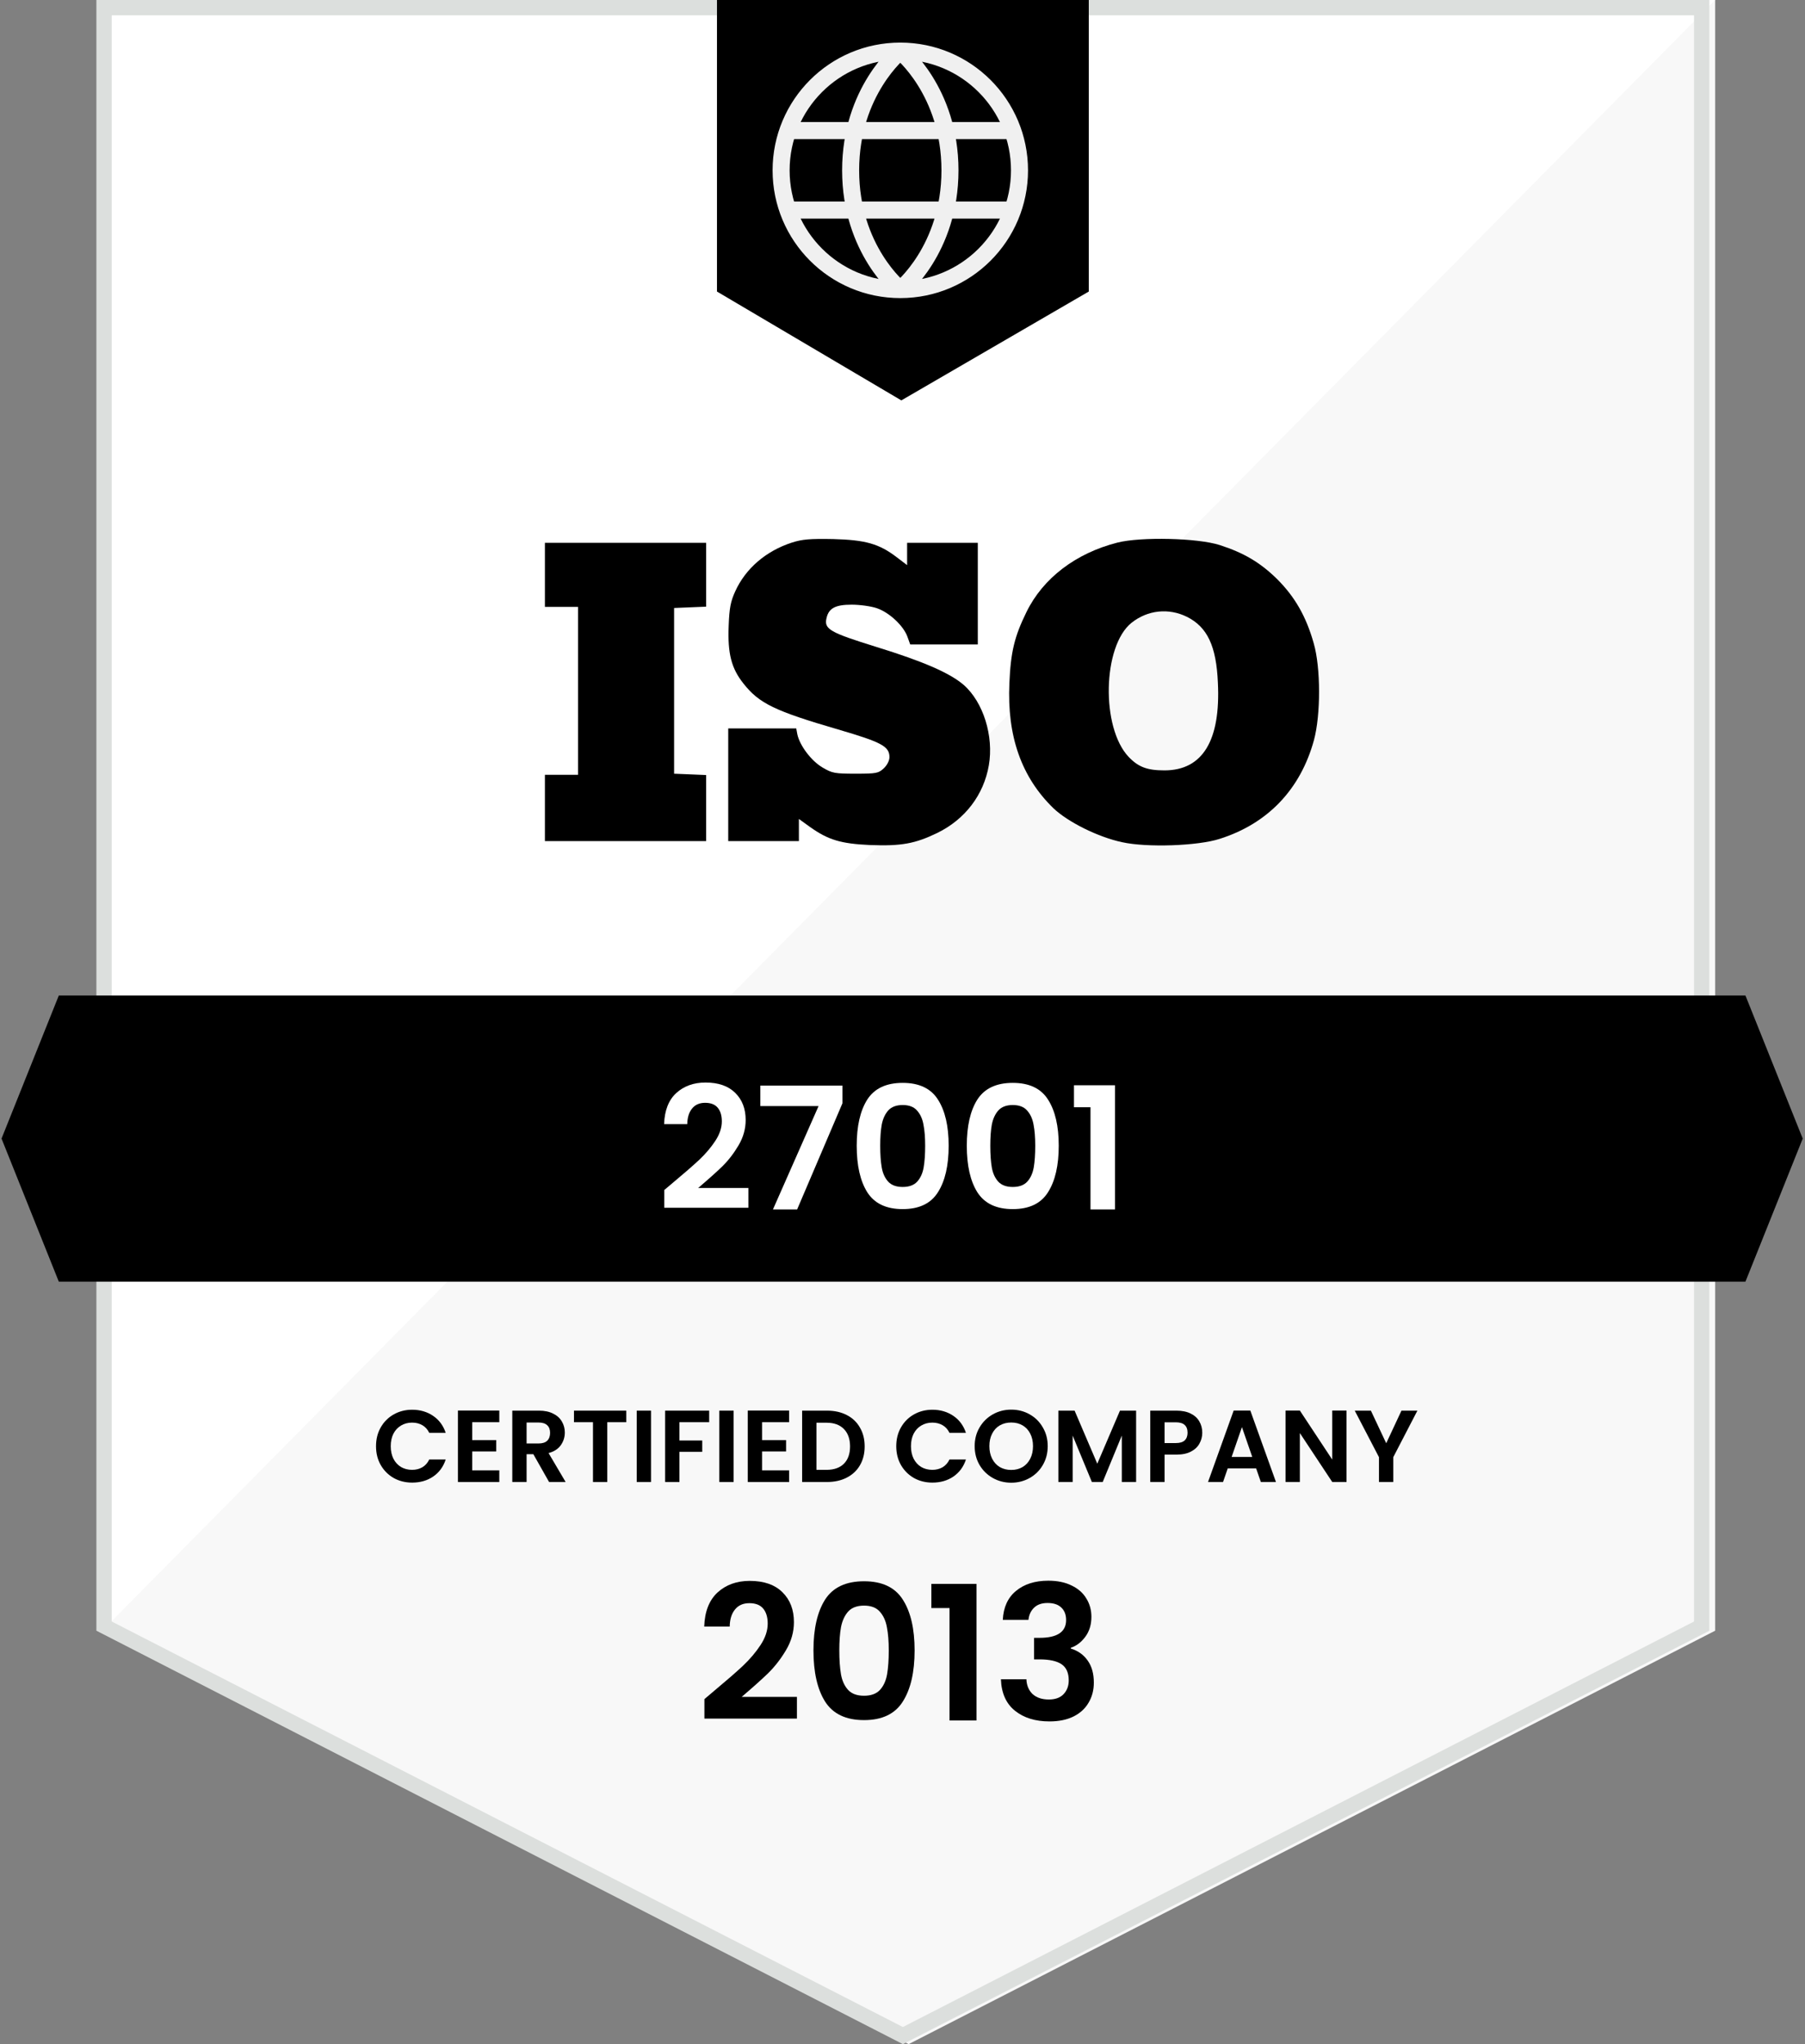 <svg xmlns="http://www.w3.org/2000/svg" width="106" height="120" viewBox="0 0 106 120" fill="none"><rect x="0" y="0" width="106" height="120" fill="#808080" stroke="none"/><g clip-path="url(#clip0_513_1432)"><path d="M100.724 95.73L53.362 120L6 95.73V0H100.724V95.73Z" fill="#F8F8F8"></path><path d="M6 0V95.73L100.724 0H6Z" fill="white"></path><path d="M99.483 0.9V95.19L53.022 118.995L6.561 95.19V0.9H99.483ZM100.384 0H5.66V95.73L53.022 120L100.384 95.73V0Z" fill="#DCDFDD"></path><path d="M63.939 17.115L52.932 23.505L42.105 17.115V0H63.939V17.115Z" fill="black"></path><path d="M102.502 75.24H3.454L0.09 66.84L3.454 58.44H102.502L105.866 66.84L102.502 75.24Z" fill="black"></path><path d="M22.082 84.9C22.082 84.488 22.174 84.12 22.358 83.796C22.546 83.468 22.8 83.214 23.12 83.034C23.444 82.85 23.806 82.758 24.206 82.758C24.674 82.758 25.084 82.878 25.436 83.118C25.788 83.358 26.034 83.69 26.174 84.114H25.208C25.112 83.914 24.976 83.764 24.8 83.664C24.628 83.564 24.428 83.514 24.2 83.514C23.956 83.514 23.738 83.572 23.546 83.688C23.358 83.8 23.21 83.96 23.102 84.168C22.998 84.376 22.946 84.62 22.946 84.9C22.946 85.176 22.998 85.42 23.102 85.632C23.21 85.84 23.358 86.002 23.546 86.118C23.738 86.23 23.956 86.286 24.2 86.286C24.428 86.286 24.628 86.236 24.8 86.136C24.976 86.032 25.112 85.88 25.208 85.68H26.174C26.034 86.108 25.788 86.442 25.436 86.682C25.088 86.918 24.678 87.036 24.206 87.036C23.806 87.036 23.444 86.946 23.12 86.766C22.8 86.582 22.546 86.328 22.358 86.004C22.174 85.68 22.082 85.312 22.082 84.9Z" fill="black"></path><path d="M27.732 83.49V84.54H29.142V85.206H27.732V86.316H29.322V87H26.892V82.806H29.322V83.49H27.732Z" fill="black"></path><path d="M32.245 87L31.321 85.368H30.925V87H30.085V82.812H31.657C31.981 82.812 32.257 82.87 32.485 82.986C32.713 83.098 32.883 83.252 32.995 83.448C33.111 83.64 33.169 83.856 33.169 84.096C33.169 84.372 33.089 84.622 32.929 84.846C32.769 85.066 32.531 85.218 32.215 85.302L33.217 87H32.245ZM30.925 84.738H31.627C31.855 84.738 32.025 84.684 32.137 84.576C32.249 84.464 32.305 84.31 32.305 84.114C32.305 83.922 32.249 83.774 32.137 83.67C32.025 83.562 31.855 83.508 31.627 83.508H30.925V84.738Z" fill="black"></path><path d="M36.779 82.812V83.49H35.663V87H34.823V83.49H33.707V82.812H36.779Z" fill="black"></path><path d="M38.231 82.812V87H37.392V82.812H38.231Z" fill="black"></path><path d="M41.647 82.812V83.49H39.901V84.564H41.239V85.23H39.901V87H39.061V82.812H41.647Z" fill="black"></path><path d="M43.083 82.812V87H42.243V82.812H43.083Z" fill="black"></path><path d="M44.753 83.49V84.54H46.163V85.206H44.753V86.316H46.343V87H43.913V82.806H46.343V83.49H44.753Z" fill="black"></path><path d="M48.57 82.812C49.01 82.812 49.396 82.898 49.728 83.07C50.064 83.242 50.322 83.488 50.502 83.808C50.686 84.124 50.778 84.492 50.778 84.912C50.778 85.332 50.686 85.7 50.502 86.016C50.322 86.328 50.064 86.57 49.728 86.742C49.396 86.914 49.01 87 48.57 87H47.106V82.812H48.57ZM48.54 86.286C48.98 86.286 49.32 86.166 49.56 85.926C49.8 85.686 49.92 85.348 49.92 84.912C49.92 84.476 49.8 84.136 49.56 83.892C49.32 83.644 48.98 83.52 48.54 83.52H47.946V86.286H48.54Z" fill="black"></path><path d="M52.633 84.9C52.633 84.488 52.725 84.12 52.909 83.796C53.097 83.468 53.351 83.214 53.671 83.034C53.995 82.85 54.357 82.758 54.757 82.758C55.225 82.758 55.635 82.878 55.987 83.118C56.339 83.358 56.585 83.69 56.725 84.114H55.759C55.663 83.914 55.527 83.764 55.351 83.664C55.179 83.564 54.979 83.514 54.751 83.514C54.507 83.514 54.289 83.572 54.097 83.688C53.909 83.8 53.761 83.96 53.653 84.168C53.549 84.376 53.497 84.62 53.497 84.9C53.497 85.176 53.549 85.42 53.653 85.632C53.761 85.84 53.909 86.002 54.097 86.118C54.289 86.23 54.507 86.286 54.751 86.286C54.979 86.286 55.179 86.236 55.351 86.136C55.527 86.032 55.663 85.88 55.759 85.68H56.725C56.585 86.108 56.339 86.442 55.987 86.682C55.639 86.918 55.229 87.036 54.757 87.036C54.357 87.036 53.995 86.946 53.671 86.766C53.351 86.582 53.097 86.328 52.909 86.004C52.725 85.68 52.633 85.312 52.633 84.9Z" fill="black"></path><path d="M59.386 87.042C58.994 87.042 58.634 86.95 58.306 86.766C57.978 86.582 57.718 86.328 57.526 86.004C57.334 85.676 57.238 85.306 57.238 84.894C57.238 84.486 57.334 84.12 57.526 83.796C57.718 83.468 57.978 83.212 58.306 83.028C58.634 82.844 58.994 82.752 59.386 82.752C59.782 82.752 60.142 82.844 60.466 83.028C60.794 83.212 61.052 83.468 61.24 83.796C61.432 84.12 61.528 84.486 61.528 84.894C61.528 85.306 61.432 85.676 61.24 86.004C61.052 86.328 60.794 86.582 60.466 86.766C60.138 86.95 59.778 87.042 59.386 87.042ZM59.386 86.292C59.638 86.292 59.86 86.236 60.052 86.124C60.244 86.008 60.394 85.844 60.502 85.632C60.61 85.42 60.664 85.174 60.664 84.894C60.664 84.614 60.61 84.37 60.502 84.162C60.394 83.95 60.244 83.788 60.052 83.676C59.86 83.564 59.638 83.508 59.386 83.508C59.134 83.508 58.91 83.564 58.714 83.676C58.522 83.788 58.372 83.95 58.264 84.162C58.156 84.37 58.102 84.614 58.102 84.894C58.102 85.174 58.156 85.42 58.264 85.632C58.372 85.844 58.522 86.008 58.714 86.124C58.91 86.236 59.134 86.292 59.386 86.292Z" fill="black"></path><path d="M66.719 82.812V87H65.879V84.276L64.757 87H64.121L62.993 84.276V87H62.153V82.812H63.107L64.439 85.926L65.771 82.812H66.719Z" fill="black"></path><path d="M70.604 84.108C70.604 84.332 70.55 84.542 70.442 84.738C70.338 84.934 70.172 85.092 69.944 85.212C69.72 85.332 69.436 85.392 69.092 85.392H68.39V87H67.55V82.812H69.092C69.416 82.812 69.692 82.868 69.92 82.98C70.148 83.092 70.318 83.246 70.43 83.442C70.546 83.638 70.604 83.86 70.604 84.108ZM69.056 84.714C69.288 84.714 69.46 84.662 69.572 84.558C69.684 84.45 69.74 84.3 69.74 84.108C69.74 83.7 69.512 83.496 69.056 83.496H68.39V84.714H69.056Z" fill="black"></path><path d="M73.768 86.202H72.1L71.824 87H70.942L72.448 82.806H73.426L74.932 87H74.044L73.768 86.202ZM73.54 85.53L72.934 83.778L72.328 85.53H73.54Z" fill="black"></path><path d="M79.077 87H78.237L76.335 84.126V87H75.495V82.806H76.335L78.237 85.686V82.806H79.077V87Z" fill="black"></path><path d="M83.237 82.812L81.821 85.542V87H80.981V85.542L79.559 82.812H80.507L81.407 84.726L82.301 82.812H83.237Z" fill="black"></path><path d="M41.938 99.262C42.642 98.675 43.203 98.188 43.621 97.799C44.039 97.403 44.388 96.992 44.666 96.567C44.945 96.142 45.084 95.724 45.084 95.313C45.084 94.939 44.996 94.646 44.821 94.433C44.645 94.22 44.373 94.114 44.007 94.114C43.64 94.114 43.358 94.239 43.16 94.488C42.962 94.73 42.859 95.064 42.852 95.489H41.355C41.385 94.609 41.645 93.942 42.136 93.487C42.635 93.032 43.266 92.805 44.029 92.805C44.864 92.805 45.506 93.029 45.953 93.476C46.401 93.916 46.624 94.499 46.624 95.225C46.624 95.797 46.471 96.343 46.163 96.864C45.855 97.385 45.502 97.839 45.106 98.228C44.711 98.609 44.194 99.071 43.556 99.614H46.8V100.89H41.367V99.746L41.938 99.262Z" fill="black"></path><path d="M47.771 96.886C47.771 95.617 47.998 94.624 48.453 93.905C48.915 93.186 49.678 92.827 50.741 92.827C51.804 92.827 52.563 93.186 53.018 93.905C53.48 94.624 53.711 95.617 53.711 96.886C53.711 98.162 53.48 99.163 53.018 99.889C52.563 100.615 51.804 100.978 50.741 100.978C49.678 100.978 48.915 100.615 48.453 99.889C47.998 99.163 47.771 98.162 47.771 96.886ZM52.193 96.886C52.193 96.343 52.156 95.889 52.083 95.522C52.017 95.148 51.877 94.844 51.665 94.609C51.459 94.374 51.151 94.257 50.741 94.257C50.33 94.257 50.019 94.374 49.806 94.609C49.6 94.844 49.461 95.148 49.388 95.522C49.322 95.889 49.289 96.343 49.289 96.886C49.289 97.443 49.322 97.913 49.388 98.294C49.454 98.668 49.593 98.972 49.806 99.207C50.019 99.434 50.33 99.548 50.741 99.548C51.151 99.548 51.463 99.434 51.676 99.207C51.889 98.972 52.028 98.668 52.094 98.294C52.16 97.913 52.193 97.443 52.193 96.886Z" fill="black"></path><path d="M54.695 94.4V92.981H57.346V101H55.762V94.4H54.695Z" fill="black"></path><path d="M58.89 95.093C58.926 94.36 59.183 93.795 59.66 93.399C60.144 92.996 60.778 92.794 61.563 92.794C62.098 92.794 62.556 92.889 62.938 93.08C63.319 93.263 63.605 93.516 63.796 93.839C63.994 94.154 64.093 94.514 64.093 94.917C64.093 95.379 63.972 95.771 63.73 96.094C63.495 96.409 63.213 96.622 62.883 96.732V96.776C63.308 96.908 63.638 97.143 63.873 97.48C64.115 97.817 64.236 98.25 64.236 98.778C64.236 99.218 64.133 99.61 63.928 99.955C63.73 100.3 63.433 100.571 63.037 100.769C62.648 100.96 62.179 101.055 61.629 101.055C60.8 101.055 60.125 100.846 59.605 100.428C59.084 100.01 58.809 99.394 58.78 98.58H60.276C60.29 98.939 60.411 99.229 60.639 99.449C60.873 99.662 61.192 99.768 61.596 99.768C61.97 99.768 62.256 99.665 62.454 99.46C62.659 99.247 62.762 98.976 62.762 98.646C62.762 98.206 62.622 97.891 62.344 97.7C62.065 97.509 61.632 97.414 61.046 97.414H60.727V96.149H61.046C62.087 96.149 62.608 95.801 62.608 95.104C62.608 94.789 62.512 94.543 62.322 94.367C62.138 94.191 61.871 94.103 61.519 94.103C61.174 94.103 60.906 94.198 60.716 94.389C60.532 94.572 60.426 94.807 60.397 95.093H58.89Z" fill="black"></path><path d="M39.53 69.42C40.17 68.887 40.68 68.443 41.06 68.09C41.44 67.73 41.757 67.357 42.01 66.97C42.263 66.583 42.39 66.203 42.39 65.83C42.39 65.49 42.31 65.223 42.15 65.03C41.99 64.837 41.743 64.74 41.41 64.74C41.077 64.74 40.82 64.853 40.64 65.08C40.46 65.3 40.367 65.603 40.36 65.99H39C39.027 65.19 39.263 64.583 39.71 64.17C40.163 63.757 40.737 63.55 41.43 63.55C42.19 63.55 42.773 63.753 43.18 64.16C43.587 64.56 43.79 65.09 43.79 65.75C43.79 66.27 43.65 66.767 43.37 67.24C43.09 67.713 42.77 68.127 42.41 68.48C42.05 68.827 41.58 69.247 41 69.74H43.95V70.9H39.01V69.86L39.53 69.42Z" fill="white"></path><path d="M49.472 64.77L46.812 71H45.392L48.072 64.93H44.652V63.73H49.472V64.77Z" fill="white"></path><path d="M50.311 67.26C50.311 66.107 50.517 65.203 50.931 64.55C51.351 63.897 52.044 63.57 53.011 63.57C53.977 63.57 54.667 63.897 55.081 64.55C55.501 65.203 55.711 66.107 55.711 67.26C55.711 68.42 55.501 69.33 55.081 69.99C54.667 70.65 53.977 70.98 53.011 70.98C52.044 70.98 51.351 70.65 50.931 69.99C50.517 69.33 50.311 68.42 50.311 67.26ZM54.331 67.26C54.331 66.767 54.297 66.353 54.231 66.02C54.171 65.68 54.044 65.403 53.851 65.19C53.664 64.977 53.384 64.87 53.011 64.87C52.637 64.87 52.354 64.977 52.161 65.19C51.974 65.403 51.847 65.68 51.781 66.02C51.721 66.353 51.691 66.767 51.691 67.26C51.691 67.767 51.721 68.193 51.781 68.54C51.841 68.88 51.967 69.157 52.161 69.37C52.354 69.577 52.637 69.68 53.011 69.68C53.384 69.68 53.667 69.577 53.861 69.37C54.054 69.157 54.181 68.88 54.241 68.54C54.301 68.193 54.331 67.767 54.331 67.26Z" fill="white"></path><path d="M56.776 67.26C56.776 66.107 56.982 65.203 57.395 64.55C57.816 63.897 58.509 63.57 59.475 63.57C60.442 63.57 61.132 63.897 61.545 64.55C61.965 65.203 62.175 66.107 62.175 67.26C62.175 68.42 61.965 69.33 61.545 69.99C61.132 70.65 60.442 70.98 59.475 70.98C58.509 70.98 57.816 70.65 57.395 69.99C56.982 69.33 56.776 68.42 56.776 67.26ZM60.795 67.26C60.795 66.767 60.762 66.353 60.696 66.02C60.636 65.68 60.509 65.403 60.316 65.19C60.129 64.977 59.849 64.87 59.475 64.87C59.102 64.87 58.819 64.977 58.626 65.19C58.439 65.403 58.312 65.68 58.245 66.02C58.185 66.353 58.156 66.767 58.156 67.26C58.156 67.767 58.185 68.193 58.245 68.54C58.306 68.88 58.432 69.157 58.626 69.37C58.819 69.577 59.102 69.68 59.475 69.68C59.849 69.68 60.132 69.577 60.325 69.37C60.519 69.157 60.645 68.88 60.706 68.54C60.766 68.193 60.795 67.767 60.795 67.26Z" fill="white"></path><path d="M63.07 65V63.71H65.48V71H64.04V65H63.07Z" fill="white"></path><path d="M46.501 31.853C44.983 32.346 43.79 33.37 43.181 34.706C42.908 35.303 42.831 35.679 42.792 36.742C42.727 38.364 42.947 39.233 43.661 40.128C44.581 41.295 45.489 41.736 49.225 42.825C51.754 43.565 52.234 43.811 52.234 44.447C52.234 44.654 52.091 44.927 51.897 45.108C51.585 45.394 51.468 45.419 50.249 45.419C49.03 45.419 48.874 45.394 48.304 45.056C47.642 44.667 46.968 43.772 46.825 43.111L46.76 42.761H44.763H42.766V46.068V49.375H44.841H46.916V48.727V48.078L47.565 48.545C48.641 49.31 49.38 49.531 51.118 49.609C52.934 49.674 53.738 49.531 55.048 48.895C56.669 48.104 57.772 46.665 58.07 44.927C58.368 43.215 57.746 41.217 56.592 40.206C55.775 39.505 54.231 38.831 51.456 37.975C48.745 37.132 48.382 36.937 48.537 36.289C48.667 35.705 49.056 35.497 50.016 35.497C50.496 35.497 51.157 35.588 51.494 35.705C52.221 35.951 53.051 36.73 53.284 37.365L53.453 37.832H55.437H57.422V34.849V31.866H55.346H53.271V32.514V33.176L52.675 32.722C51.624 31.918 50.833 31.697 48.926 31.645C47.552 31.619 47.111 31.658 46.501 31.853Z" fill="black"></path><path d="M65.619 31.853C63.181 32.475 61.248 33.941 60.276 35.938C59.575 37.365 59.355 38.273 59.277 40.102C59.134 43.228 59.99 45.627 61.858 47.443C62.714 48.26 64.491 49.142 65.892 49.44C67.344 49.764 70.34 49.661 71.624 49.246C74.452 48.351 76.371 46.34 77.163 43.448C77.565 41.956 77.565 39.207 77.15 37.767C76.709 36.198 76.047 35.044 75.01 34.006C74.011 33.02 73.038 32.45 71.624 31.996C70.327 31.581 67.007 31.503 65.619 31.853ZM69.705 36.211C70.898 36.807 71.43 37.923 71.521 40.076C71.689 43.474 70.626 45.225 68.382 45.225C67.37 45.225 66.852 45.03 66.281 44.434C64.647 42.709 64.75 37.923 66.449 36.561C67.396 35.809 68.628 35.679 69.705 36.211Z" fill="black"></path><path d="M32 33.747V35.627H32.973H33.946V40.556V45.484H32.973H32V47.43V49.376H36.734H41.468V47.43V45.498L40.534 45.459L39.587 45.42V40.556V35.692L40.534 35.653L41.468 35.614V33.747V31.866H36.734H32V33.747Z" fill="black"></path><path d="M52.871 17C56.737 17 59.871 13.866 59.871 10C59.871 6.134 56.737 3 52.871 3M52.871 17C49.005 17 45.871 13.866 45.871 10C45.871 6.134 49.005 3 52.871 3M52.871 17C52.871 17 55.788 14.667 55.788 10C55.788 5.333 52.871 3 52.871 3M52.871 17C52.871 17 49.954 14.667 49.954 10C49.954 5.333 52.871 3 52.871 3M46.269 7.667H59.473M46.269 12.333H59.473" stroke="#F0F0F0" stroke-linecap="round" stroke-linejoin="round"></path></g><defs><clipPath id="clip0_513_1432"><rect width="105.866" height="120" fill="white" transform="translate(0.09)"></rect></clipPath></defs></svg>